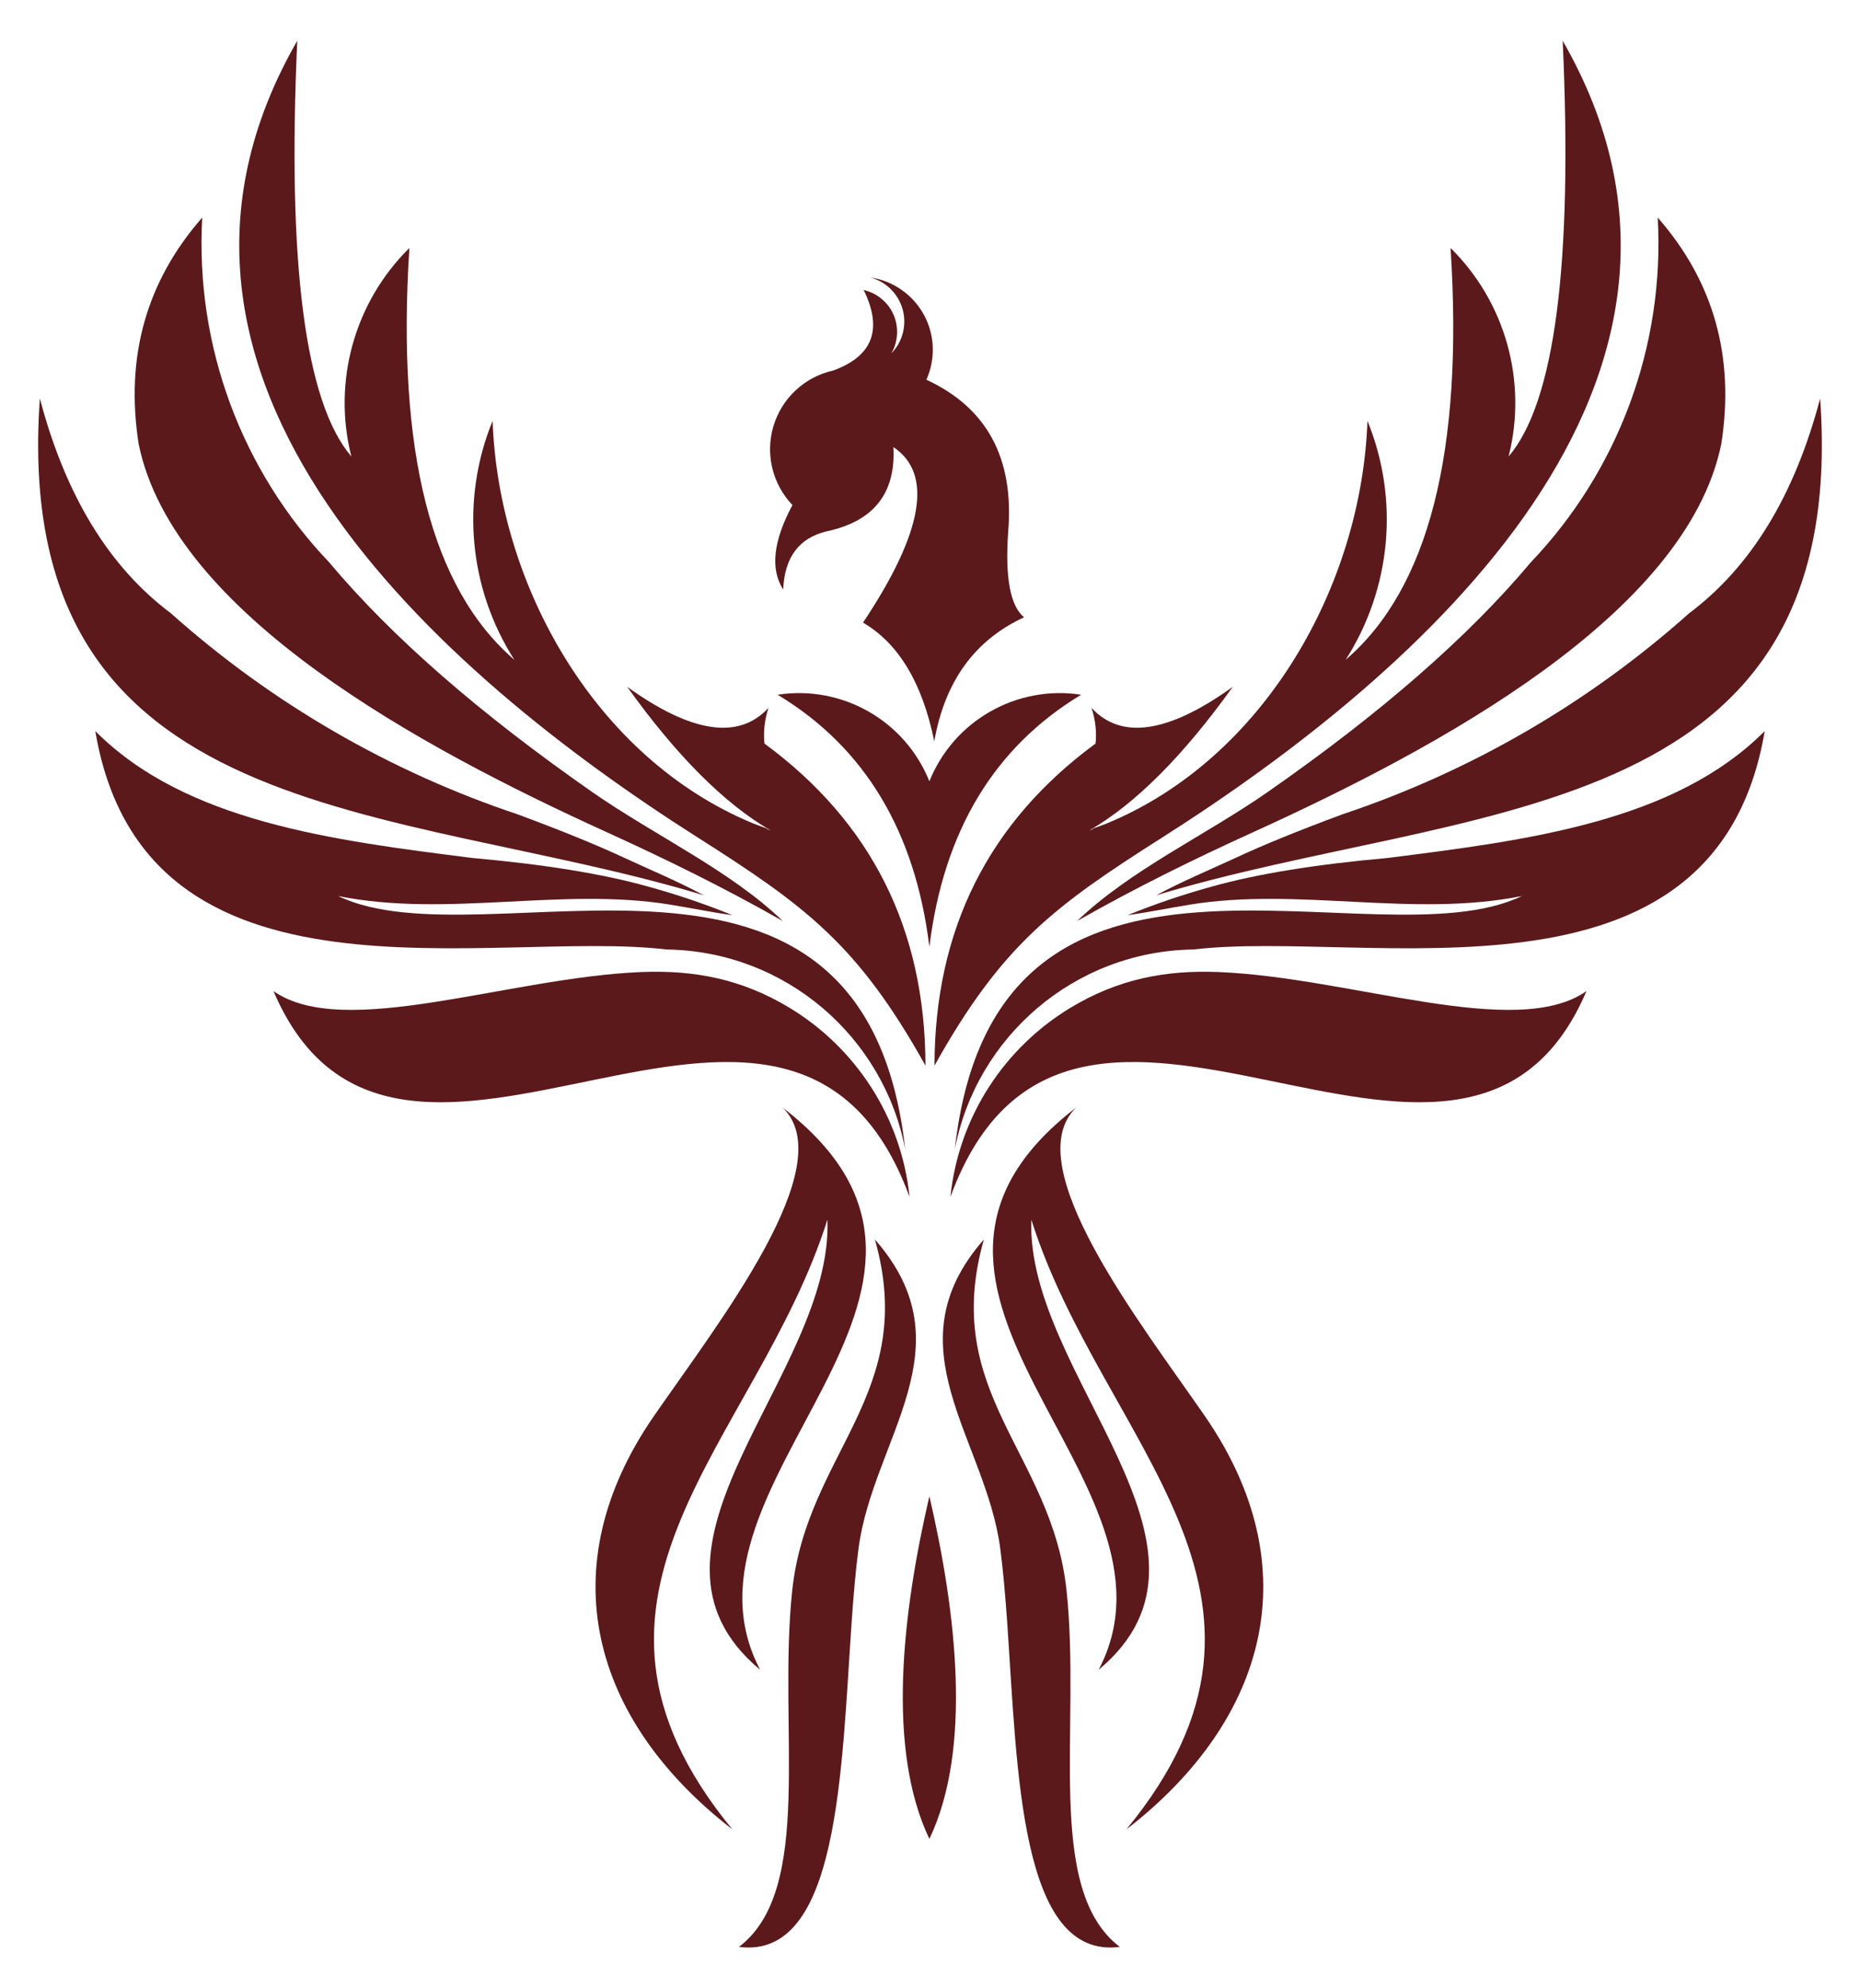 <?xml version="1.0" encoding="UTF-8"?>
<!-- Generator: Adobe Illustrator 26.1.0, SVG Export Plug-In . SVG Version: 6.00 Build 0)  -->
<svg xmlns="http://www.w3.org/2000/svg" xmlns:xlink="http://www.w3.org/1999/xlink" version="1.1" id="Layer_1" x="0px" y="0px" viewBox="0 0 346.21 370.09" style="enable-background:new 0 0 346.21 370.09;" xml:space="preserve">
<style type="text/css">
	.st0{fill-rule:evenodd;clip-rule:evenodd;fill:#5B191B;}
</style>
<g>
	<g>
		<path class="st0" d="M121.69,263.61c12-17.38,35.08-46.8,23.97-57.47c44.43,34.14-22.67,69.42-4.18,104.65    c-27.23-22.68,13.65-54.94,12.53-83.77c-13.09,41.48-53.83,69.5-17.69,113.49C109.94,320.08,102.32,291.68,121.69,263.61z"></path>
		<path class="st0" d="M137.55,362.38c18.65,2.4,19.05-32.88,20.97-60.44c0.34-4.93,0.74-9.62,1.29-13.79    c2.72-20.42,20.61-37.46,3.04-57.44c8.13,28.66-12.66,39.62-15.39,65.33C144.74,321.73,151.62,351.67,137.55,362.38z"></path>
		<path class="st0" d="M224.29,263.61c-11.99-17.38-35.08-46.8-23.97-57.47c-44.43,34.14,22.67,69.42,4.18,104.65    c27.24-22.68-13.65-54.94-12.53-83.77c13.08,41.48,53.83,69.5,17.69,113.49C236.04,320.08,243.66,291.68,224.29,263.61z"></path>
		<path class="st0" d="M208.43,362.38c-18.65,2.4-19.04-32.88-20.96-60.44c-0.35-4.93-0.74-9.62-1.3-13.79    c-2.72-20.42-20.61-37.46-3.04-57.44c-8.14,28.66,12.65,39.62,15.39,65.33C201.25,321.73,194.37,351.67,208.43,362.38z"></path>
		<path class="st0" d="M172.99,342.28c7.99-16.73,5.05-42.04,0-63.78C167.94,300.24,165,325.55,172.99,342.28z"></path>
		<path class="st0" d="M119.34,180.93c-24.7,1.01-55.35,12.75-68.44,3.54c23.23,54.44,95.89-23.01,118.4,38.32    c-1.56-15.04-10.14-27.8-22.28-35.17C138.17,182.25,129.28,180.52,119.34,180.93z"></path>
		<path class="st0" d="M131,166.64C73.66,149.24,1.72,154.43,7.42,74.17c4.76,18.07,12.9,31.4,24.43,40.01v0.01    c18.75,16.72,40.71,29.44,64.54,37.4c8.22,3.05,14.78,5.73,19.69,8.02C121.1,161.94,126.09,164,131,166.64z"></path>
		<path class="st0" d="M136.33,170.34c-5.28-2.14-10.41-3.87-15.9-5.38c-8.3-2.31-19.13-4.07-32.48-5.26    c-26.1-3.29-53.42-6.75-70.21-23.62c9.14,54.21,73.88,36.75,106.43,40.66v-0.01c22.09,0.36,40.31,16.28,44.32,37.2    c-7.55-68.05-77.94-33.89-105.55-47.15c20.3,4.08,41.62-1.71,61.86,1.61C128.68,169.02,132.39,169.8,136.33,170.34z"></path>
		<path class="st0" d="M173.94,198.34c0.04-25.3,10.03-45.28,29.98-59.94c0.23-2.15-0.02-4.36-0.74-6.63    c5.54,5.99,14.31,4.68,26.28-3.93c-9.22,12.86-18.11,21.76-26.68,26.72l0.8-0.31l-0.27,0.01c0.91-0.31,1.81-0.64,2.7-0.99    c29.36-12.13,47.43-44.3,48.52-74.93c5.96,14.6,4.45,31.18-4.06,44.47c15.46-13.27,21.97-38.82,19.53-76.65    c10.23,10.1,14.34,24.87,10.8,38.81c8.6-10.08,11.96-35.87,10.07-77.38c36.24,63-26.43,117.72-74.49,148.26    C196.31,168.61,186.54,175.76,173.94,198.34z"></path>
		<g>
			<path class="st0" d="M172.99,176.23c2.64-21.51,12.06-37.15,28.25-46.92c-12.07-1.85-23.75,4.89-28.25,16.12     c-4.49-11.23-16.17-17.97-28.25-16.12C160.94,139.08,170.35,154.72,172.99,176.23z"></path>
			<path class="st0" d="M153.77,98.92c-5.08,1.26-7.75,4.86-7.99,10.81c-2.44-3.81-1.86-9.05,1.72-15.72     c-3.75-3.93-5.09-9.56-3.52-14.75c1.58-5.19,5.83-9.13,11.13-10.3c7.34-2.68,9.23-7.67,5.65-14.98c2.47,0.57,4.54,2.27,5.55,4.59     c1.02,2.33,0.87,4.99-0.39,7.2c2.1-2.17,2.9-5.28,2.09-8.19c-0.81-2.91-3.11-5.17-6.02-5.94c4.22,0.62,7.9,3.18,9.96,6.92     c2.05,3.74,2.23,8.22,0.48,12.12c11.27,5.21,16.35,14.62,15.23,28.25c-0.61,8.53,0.37,13.85,2.95,15.97     c-9.19,4.24-14.76,11.94-16.71,23.1c-2.21-10.86-6.63-18.23-13.26-22.11c11.2-16.82,13.09-27.71,5.65-32.67     C166.76,91.84,162.59,97.08,153.77,98.92z"></path>
			<path class="st0" d="M172.26,198.34c-0.04-25.3-10.03-45.28-29.97-59.94c-0.23-2.15,0.02-4.36,0.74-6.63     c-5.54,5.99-14.3,4.68-26.29-3.93c9.22,12.86,18.11,21.76,26.69,26.72l-0.8-0.31l0.27,0.01c-0.91-0.31-1.81-0.64-2.7-0.99     c-29.36-12.13-47.43-44.3-48.51-74.93c-5.97,14.6-4.46,31.18,4.05,44.47C80.28,109.53,73.77,83.98,76.2,46.16     c-10.23,10.1-14.34,24.87-10.8,38.81C56.8,74.89,53.44,49.1,55.33,7.59c-36.24,63,26.43,117.72,74.49,148.26     C149.9,168.61,159.67,175.76,172.26,198.34z"></path>
		</g>
		<path class="st0" d="M61.26,104.66L61.26,104.66L61.26,104.66c-16.25-17.04-24.96-40.2-23.62-64.16    C27.22,52.39,23.28,66.44,25.81,82.65c6.51,31.79,52.83,56.64,87,72.19c11.4,5.19,21.95,10.38,32.89,16.59    c-9.76-9.41-23.88-15.94-35.37-23.94C89.25,132.8,72.89,118.53,61.26,104.66z"></path>
		<path class="st0" d="M226.86,180.93c24.71,1.01,55.35,12.75,68.44,3.54c-23.23,54.44-95.89-23.01-118.4,38.32    c1.56-15.04,10.14-27.8,22.28-35.17C208.03,182.25,216.93,180.52,226.86,180.93z"></path>
		<path class="st0" d="M215.21,166.64c57.34-17.4,129.28-12.2,123.58-92.47c-4.76,18.07-12.9,31.4-24.43,40.01v0.01    c-18.75,16.72-40.71,29.44-64.54,37.4c-8.22,3.05-14.78,5.73-19.69,8.02C225.11,161.94,220.11,164,215.21,166.64z"></path>
		<path class="st0" d="M209.88,170.34c5.29-2.14,10.41-3.87,15.9-5.38c8.3-2.31,19.13-4.07,32.47-5.26    c26.1-3.29,53.42-6.75,70.22-23.62c-9.14,54.21-73.88,36.75-106.43,40.66v-0.01c-22.09,0.36-40.31,16.28-44.32,37.2    c7.56-68.05,77.95-33.89,105.55-47.15c-20.3,4.08-41.62-1.71-61.86,1.61C217.53,169.02,213.82,169.8,209.88,170.34z"></path>
		<path class="st0" d="M284.94,104.66L284.94,104.66L284.94,104.66c16.25-17.04,24.96-40.2,23.62-64.16    c10.42,11.89,14.36,25.93,11.83,42.14c-6.51,31.79-52.83,56.64-87,72.19c-11.4,5.19-21.95,10.38-32.89,16.59    c9.76-9.41,23.88-15.94,35.37-23.94C256.96,132.8,273.31,118.53,284.94,104.66z"></path>
	</g>
</g>
</svg>